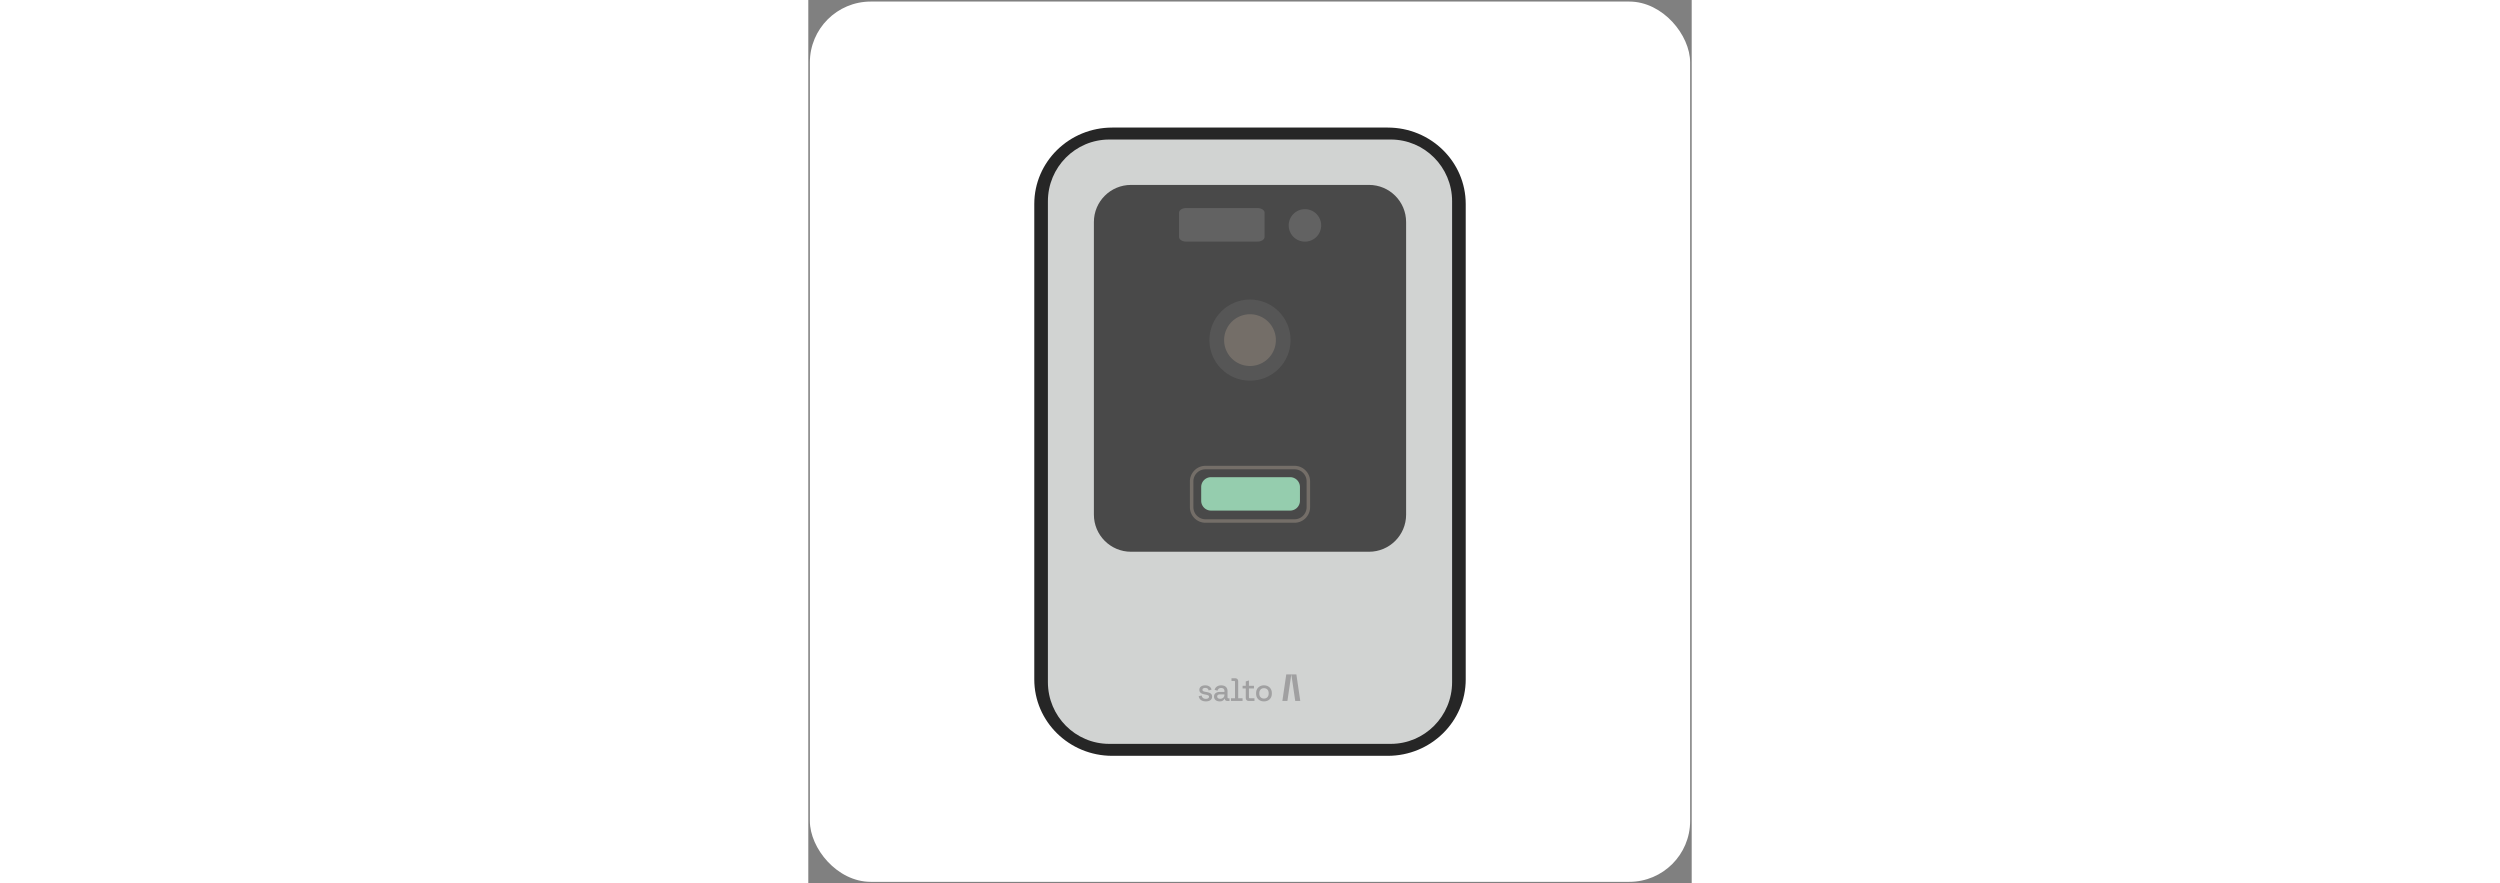 <svg xmlns="http://www.w3.org/2000/svg" width="283" height="100" fill="none" viewBox="0 0 283 283"><rect x="0" y="0" width="283" height="283" fill="#808080" stroke="none"/><rect width="282" height="282" x=".5" y=".5" fill="#fff" rx="19.5"/><path fill="#262626" d="M185.627 40.867H97.373c-13.797 0-24.98 10.961-24.98 24.483v152.3c0 13.522 11.183 24.484 24.98 24.484h88.254c13.796 0 24.98-10.962 24.98-24.484V65.35c0-13.522-11.184-24.483-24.98-24.483"/><path fill="#D1D3D2" d="M186.588 44.7H96.412c-10.856 0-19.656 8.856-19.656 19.78V218.52c0 10.925 8.8 19.782 19.656 19.782h90.176c10.855 0 19.656-8.857 19.656-19.782V64.481c0-10.925-8.801-19.782-19.656-19.782"/><path fill="#494949" d="M179.627 59.239h-76.254c-6.564 0-11.885 5.32-11.885 11.884v93.748c0 6.563 5.321 11.884 11.885 11.884h76.254c6.564 0 11.884-5.321 11.884-11.884V71.123c0-6.563-5.32-11.884-11.884-11.884"/><path fill="#565656" d="M141.497 121.957c7.18 0 13-5.82 13-12.999s-5.82-13-13-13-12.999 5.821-12.999 13 5.82 12.999 12.999 12.999"/><path fill="#746E68" d="M141.498 117.246a8.288 8.288 0 1 0 0-16.577 8.288 8.288 0 0 0 0 16.577"/><path fill="#626262" d="M143.911 66.658h-22.885c-1.245 0-2.255.668-2.255 1.491v7.753c0 .823 1.01 1.491 2.255 1.491h22.885c1.245 0 2.254-.668 2.254-1.491v-7.753c0-.823-1.009-1.491-2.254-1.491M159.03 77.408a5.2 5.2 0 1 0 0-10.399 5.2 5.2 0 0 0 0 10.399"/><path fill="#95CDAE" d="M154.347 152.865H129.02a3.153 3.153 0 0 0-3.153 3.153v4.402a3.153 3.153 0 0 0 3.153 3.152h25.327a3.153 3.153 0 0 0 3.153-3.152v-4.402a3.153 3.153 0 0 0-3.153-3.153"/><path fill="#746E68" d="M127.238 149.226h28.524c1.371 0 2.621.56 3.524 1.467a4.96 4.96 0 0 1 1.467 3.524v8.259c0 1.376-.56 2.621-1.467 3.529a4.98 4.98 0 0 1-3.524 1.463h-28.524a4.99 4.99 0 0 1-3.528-1.463 5 5 0 0 1-1.463-3.529v-8.259c0-1.371.56-2.621 1.463-3.524a4.97 4.97 0 0 1 3.528-1.467m28.524 1.115h-28.524a3.85 3.85 0 0 0-2.737 1.139 3.86 3.86 0 0 0-1.139 2.737v8.259c0 1.067.435 2.033 1.139 2.737a3.85 3.85 0 0 0 2.737 1.139h28.524a3.86 3.86 0 0 0 2.737-1.139 3.88 3.88 0 0 0 1.139-2.737v-8.259a3.88 3.88 0 0 0-1.139-2.737 3.86 3.86 0 0 0-2.737-1.139"/><path fill="#A0A0A1" d="m154.739 216.048 1.25 8.51h1.617l-1.25-8.51zM153.483 224.558h-1.617l1.25-8.51h1.622zM127.359 224.693q-.927-.001-1.535-.415c-.41-.275-.661-.695-.753-1.25l.946-.227q.081.404.27.642c.121.154.28.265.468.333.189.068.387.101.604.101.323 0 .569-.062.748-.188a.57.57 0 0 0 .261-.483.47.47 0 0 0-.246-.434q-.249-.139-.734-.227l-.333-.063a4.3 4.3 0 0 1-.898-.255 1.57 1.57 0 0 1-.642-.464c-.155-.193-.237-.449-.237-.758 0-.458.174-.816.512-1.067q.515-.382 1.361-.381c.57 0 .995.121 1.347.367s.579.584.685 1.004l-.946.266q-.088-.44-.371-.628-.29-.18-.71-.179c-.285 0-.492.053-.652.155a.48.48 0 0 0-.236.429q.001.29.227.435c.154.092.367.159.627.203l.348.062q.52.087.956.247c.289.101.516.255.685.453.169.193.251.459.251.787q.001.73-.541 1.135c-.362.27-.849.4-1.457.4zM131.8 224.693q-.52.001-.932-.178a1.5 1.5 0 0 1-.651-.522 1.43 1.43 0 0 1-.242-.84c0-.328.082-.613.242-.83q.24-.332.661-.497a2.6 2.6 0 0 1 .951-.169h1.477v-.314c0-.285-.082-.512-.256-.68q-.255-.255-.787-.256c-.357 0-.617.082-.801.246a1.17 1.17 0 0 0-.362.637l-.946-.304c.077-.261.203-.502.376-.714a1.9 1.9 0 0 1 .696-.517q.433-.197 1.047-.198.943-.002 1.487.483.542.486.54 1.371v2.003c0 .198.097.294.28.294h.358v.85h-.705a.87.87 0 0 1-.56-.179.59.59 0 0 1-.217-.482v-.029h-.15q-.078.146-.236.342a1.25 1.25 0 0 1-.464.343c-.203.097-.473.14-.806.14m.15-.835c.405 0 .733-.121.984-.352.251-.232.377-.555.377-.961v-.101h-1.424c-.266 0-.488.058-.652.174s-.241.284-.241.511c0 .222.082.401.256.531q.252.197.7.198M145.972 224.693q-.728-.001-1.298-.299a2.3 2.3 0 0 1-.893-.864q-.325-.566-.324-1.332v-.145c0-.517.111-.956.324-1.328.222-.371.516-.661.893-.864a2.7 2.7 0 0 1 1.298-.304q.733 0 1.299.304.571.306.898.864c.222.372.328.811.328 1.328v.145q-.001.767-.328 1.332a2.25 2.25 0 0 1-.898.864 2.8 2.8 0 0 1-1.299.299m0-.907q.672-.001 1.091-.43c.28-.285.415-.681.415-1.187v-.087q.001-.76-.41-1.188-.414-.428-1.096-.429c-.454 0-.801.144-1.076.429q-.42.428-.42 1.188v.087q0 .76.42 1.187.419.429 1.076.43M141.111 224.558q-.443-.002-.704-.27-.261-.261-.261-.71v-3.027h-1.019v-.854h1.019v-1.395l1.014-.319v1.714h1.612v.854h-1.612v2.853c0 .193.091.295.28.295h1.496v.859zM137.718 223.699v-5.436c0-.294-.092-.531-.261-.704-.178-.179-.41-.271-.705-.271h-1.182v.86h.854q.275-.002.275.294v5.257h-1.298v.859h3.717v-.859h-1.405z"/></svg>